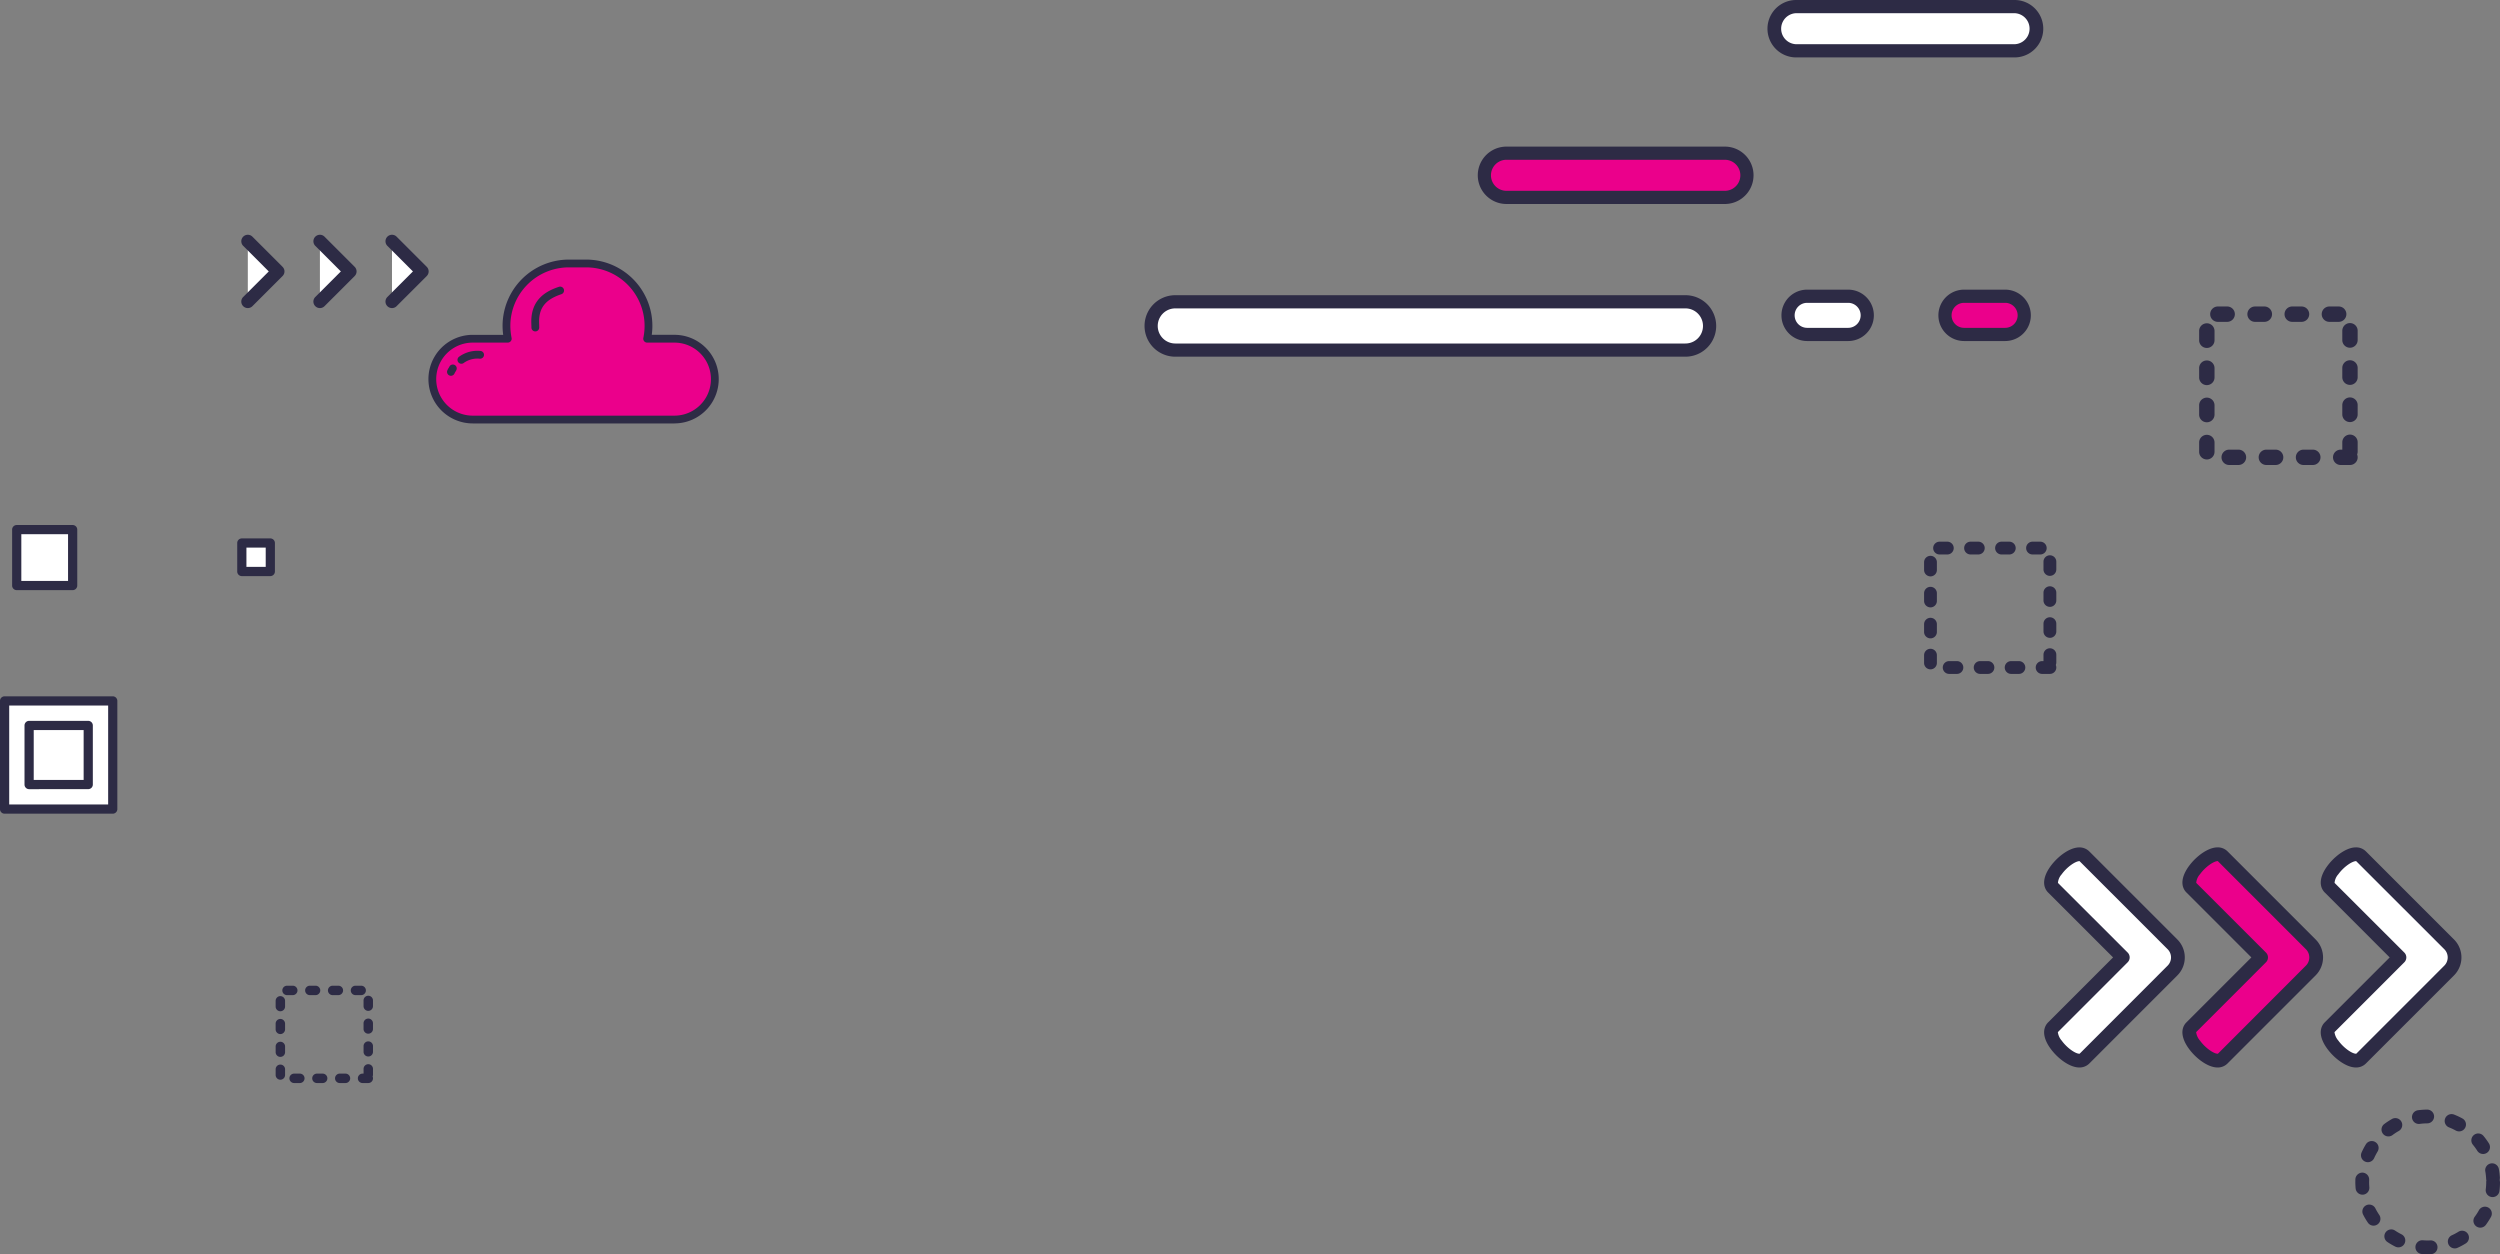 <svg xmlns="http://www.w3.org/2000/svg" width="604.273" height="303.162" viewBox="0 0 604.273 303.162">
  <rect x="0" y="0" width="604.273" height="303.162" fill="#808080" stroke="none"/>
  <g id="Group_1517" data-name="Group 1517" transform="translate(-152.598 -36.097)">
    <path id="Path_1" data-name="Path 1" d="M1527.81,400.133h-2.248a1.855,1.855,0,0,1,0-3.71h.392v-1.781a1.856,1.856,0,1,1,3.713,0v2.245a1.887,1.887,0,0,1-.133.7,1.86,1.86,0,0,1-1.724,2.549Zm-8.983,0h-2.249a1.855,1.855,0,1,1,0-3.71h2.249a1.855,1.855,0,1,1,0,3.71Zm-8.988,0h-2.245a1.855,1.855,0,1,1,0-3.71h2.245a1.855,1.855,0,1,1,0,3.71Zm-8.983,0h-2.245a1.855,1.855,0,1,1,0-3.71h2.245a1.855,1.855,0,1,1,0,3.71Zm-7.648-1.336a1.858,1.858,0,0,1-1.859-1.853V394.7a1.859,1.859,0,0,1,3.719,0v2.248A1.858,1.858,0,0,1,1493.208,398.8Zm0-8.987a1.859,1.859,0,0,1-1.859-1.856v-2.245a1.859,1.859,0,0,1,3.719,0v2.245A1.859,1.859,0,0,1,1493.208,389.81Zm34.6-.05a1.856,1.856,0,0,1-1.856-1.856v-2.245a1.856,1.856,0,1,1,3.713,0V387.9A1.856,1.856,0,0,1,1527.81,389.76Zm-34.6-8.933a1.859,1.859,0,0,1-1.859-1.856v-2.248a1.859,1.859,0,0,1,3.719,0v2.248A1.859,1.859,0,0,1,1493.208,380.826Zm34.6-.053a1.855,1.855,0,0,1-1.856-1.859v-2.242a1.856,1.856,0,1,1,3.713,0v2.242A1.855,1.855,0,0,1,1527.81,380.773Zm-34.6-8.927a1.862,1.862,0,0,1-1.859-1.859v-2.245a1.859,1.859,0,1,1,3.719,0v2.245A1.862,1.862,0,0,1,1493.208,371.846Zm34.6-.056a1.856,1.856,0,0,1-1.856-1.856v-2.248a1.856,1.856,0,0,1,3.713,0v2.248A1.857,1.857,0,0,1,1527.81,371.789Zm-2.728-6.256h-2.246a1.858,1.858,0,1,1,0-3.716h2.246a1.858,1.858,0,1,1,0,3.716Zm-8.984,0h-2.249a1.858,1.858,0,0,1,0-3.716h2.249a1.858,1.858,0,1,1,0,3.716Zm-8.984,0h-2.245a1.858,1.858,0,1,1,0-3.716h2.245a1.858,1.858,0,0,1,0,3.716Zm-8.987,0h-2.248a1.858,1.858,0,0,1,0-3.716h2.248a1.858,1.858,0,0,1,0,3.716Z" transform="translate(-807.199 -251.643)" fill="#2d2b45"/>
    <g id="Group_3" data-name="Group 3" transform="translate(646.682 240.914)">
      <g id="Group_1516" data-name="Group 1516" transform="translate(0 0)">
        <g id="Group_700" data-name="Group 700" transform="translate(0 0)">
          <g id="Group_697" data-name="Group 697" transform="translate(0 0.008)">
            <path id="Path_3760" data-name="Path 3760" d="M1031.07,240.161l16.874-16.877-16.874-16.868c-2.435-2.433,5.158-10.02,7.593-7.587l21.292,21.3a4.474,4.474,0,0,1,0,6.323l-21.292,21.3C1036.228,250.184,1028.635,242.591,1031.07,240.161Z" transform="translate(-1028.927 -196.691)" fill="#fff"/>
            <path id="Path_3761" data-name="Path 3761" d="M1038.5,250.957c-2.975,0-6.84-3.545-8.056-6.48-.992-2.4-.1-3.8.522-4.421l15.7-15.7-15.7-15.691c-.62-.621-1.514-2.022-.522-4.421,1.216-2.935,5.081-6.48,8.056-6.48a3.327,3.327,0,0,1,2.41.961l21.3,21.3a6.147,6.147,0,0,1,0,8.674l-21.292,21.3A3.329,3.329,0,0,1,1038.5,250.957Zm.059-49.88c-.98.011-3,1.368-4.309,3.183a3.5,3.5,0,0,0-.911,2.084l16.851,16.835a1.662,1.662,0,0,1,0,2.354l-16.871,16.877a3.813,3.813,0,0,0,.93,2.053c1.315,1.815,3.329,3.169,4.25,3.169a.26.26,0,0,0,.093-.011l21.259-21.279a2.808,2.808,0,0,0,0-3.969Z" transform="translate(-1030.001 -197.762)" fill="#2d2b45"/>
          </g>
          <g id="Group_698" data-name="Group 698" transform="translate(33.429)">
            <path id="Path_3762" data-name="Path 3762" d="M1042.972,240.166l16.877-16.874-16.877-16.88c-2.438-2.427,5.157-10.017,7.584-7.587l21.3,21.3a4.477,4.477,0,0,1,0,6.326l-21.3,21.3C1048.129,250.183,1040.534,242.6,1042.972,240.166Z" transform="translate(-1040.828 -196.687)" fill="#eb008b"/>
            <path id="Path_3763" data-name="Path 3763" d="M1050.4,250.965c-2.983,0-6.848-3.548-8.059-6.486-.994-2.4-.1-3.8.525-4.419l15.7-15.7-15.7-15.7c-.621-.618-1.517-2.014-.523-4.416,1.21-2.936,5.076-6.486,8.056-6.486a3.314,3.314,0,0,1,2.4.961l21.3,21.3a6.146,6.146,0,0,1,0,8.677l-21.3,21.3A3.307,3.307,0,0,1,1050.4,250.965Zm.048-49.891c-.969.011-2.983,1.365-4.3,3.18a3.464,3.464,0,0,0-.91,2.087l16.857,16.846a1.666,1.666,0,0,1,0,2.351l-16.877,16.877a3.765,3.765,0,0,0,.927,2.053c1.318,1.815,3.334,3.169,4.255,3.169a.34.34,0,0,0,.087-.008l21.256-21.279a2.809,2.809,0,0,0,0-3.975Z" transform="translate(-1041.901 -197.759)" fill="#2d2b45"/>
          </g>
          <g id="Group_699" data-name="Group 699" transform="translate(66.865 0.003)">
            <path id="Path_3764" data-name="Path 3764" d="M1054.871,240.164l16.874-16.877-16.874-16.874c-2.427-2.43,5.155-10.023,7.593-7.584l21.3,21.3a4.48,4.48,0,0,1,0,6.326l-21.3,21.3C1060.026,250.184,1052.444,242.594,1054.871,240.164Z" transform="translate(-1052.73 -196.688)" fill="#fff"/>
            <path id="Path_3765" data-name="Path 3765" d="M1062.3,250.961c-2.972,0-6.835-3.542-8.051-6.478-1-2.4-.1-3.8.517-4.424l15.7-15.7-15.7-15.7c-.621-.624-1.514-2.023-.517-4.424,1.216-2.933,5.079-6.478,8.051-6.478a3.337,3.337,0,0,1,2.413.964l21.3,21.3a6.144,6.144,0,0,1,0,8.68l-21.3,21.3A3.325,3.325,0,0,1,1062.3,250.961Zm.059-49.883c-.977.011-2.992,1.365-4.306,3.177a3.515,3.515,0,0,0-.91,2.09L1074,223.182a1.664,1.664,0,0,1,0,2.354l-16.874,16.877a3.876,3.876,0,0,0,.933,2.056c1.318,1.812,3.329,3.163,4.247,3.163a.331.331,0,0,0,.09-.008l21.269-21.279a2.807,2.807,0,0,0,0-3.972Z" transform="translate(-1053.805 -197.76)" fill="#2d2b45"/>
          </g>
        </g>
        <path id="Path_3766" data-name="Path 3766" d="M1074.266,255.284c-.483,0-.964-.02-1.438-.059a1.664,1.664,0,1,1,.275-3.317,13.68,13.68,0,0,0,1.795.034,1.636,1.636,0,0,1,1.739,1.584,1.665,1.665,0,0,1-1.584,1.742C1074.792,255.279,1074.531,255.284,1074.266,255.284Zm6.545-1.41a1.665,1.665,0,0,1-.694-3.18,13.991,13.991,0,0,0,1.587-.848,1.664,1.664,0,1,1,1.75,2.832,16.906,16.906,0,0,1-1.955,1.045A1.629,1.629,0,0,1,1080.811,253.874Zm-13.627-.253a1.691,1.691,0,0,1-.741-.177,17.67,17.67,0,0,1-1.921-1.121,1.665,1.665,0,0,1,1.857-2.764,14.341,14.341,0,0,0,1.556.907,1.666,1.666,0,0,1-.75,3.155Zm19.8-4.761a1.662,1.662,0,0,1-1.334-2.652,13.772,13.772,0,0,0,.978-1.514,1.663,1.663,0,1,1,2.9,1.624,16.926,16.926,0,0,1-1.2,1.868A1.661,1.661,0,0,1,1086.988,248.86Zm-25.792-.48a1.661,1.661,0,0,1-1.377-.725,17.2,17.2,0,0,1-1.135-1.913,1.665,1.665,0,1,1,2.966-1.511,13.876,13.876,0,0,0,.913,1.545,1.665,1.665,0,0,1-1.368,2.6Zm28.765-6.907a1.744,1.744,0,0,1-.211-.014,1.663,1.663,0,0,1-1.443-1.86,14.1,14.1,0,0,0,.112-1.8,1.451,1.451,0,0,1,.045-.368,1.67,1.67,0,0,1-.067-.379,13.273,13.273,0,0,0-.2-1.781,1.664,1.664,0,0,1,3.275-.593,17.374,17.374,0,0,1,.255,2.211,1.965,1.965,0,0,0,.023.91,17.351,17.351,0,0,1-.138,2.216A1.667,1.667,0,0,1,1089.96,241.472Zm-31.45-.584a1.665,1.665,0,0,1-1.657-1.52c-.048-.514-.07-1.034-.073-1.562l.011-.652a1.7,1.7,0,0,1,1.722-1.6,1.669,1.669,0,0,1,1.61,1.722l-.012.528c0,.43.02.857.054,1.278a1.665,1.665,0,0,1-1.511,1.8C1058.606,240.885,1058.555,240.888,1058.51,240.888Zm1.3-7.854a1.668,1.668,0,0,1-1.52-2.343,17.7,17.7,0,0,1,1.034-1.969,1.663,1.663,0,1,1,2.843,1.728,14.914,14.914,0,0,0-.837,1.6A1.665,1.665,0,0,1,1059.808,233.034Zm27.854-1.983a1.664,1.664,0,0,1-1.41-.778,14.267,14.267,0,0,0-1.053-1.458,1.665,1.665,0,0,1,2.573-2.115,17.366,17.366,0,0,1,1.3,1.8,1.667,1.667,0,0,1-1.4,2.553Zm-22.888-4.245a1.662,1.662,0,0,1-1-2.994,16.7,16.7,0,0,1,1.859-1.219,1.664,1.664,0,0,1,1.64,2.9,13.9,13.9,0,0,0-1.505.986A1.643,1.643,0,0,1,1064.774,226.806Zm17.09-1.213a1.67,1.67,0,0,1-.8-.205,13.489,13.489,0,0,0-1.632-.764,1.664,1.664,0,0,1,1.216-3.1,17.338,17.338,0,0,1,2.014.941,1.666,1.666,0,0,1-.8,3.126Zm-9.728-1.8a1.665,1.665,0,0,1-.219-3.315,17.975,17.975,0,0,1,2.211-.155h.017a1.663,1.663,0,0,1,.014,3.326,14.065,14.065,0,0,0-1.8.129A2.015,2.015,0,0,1,1072.137,223.792Z" transform="translate(-981.557 -156.94)" fill="#2d2b45"/>
      </g>
    </g>
    <path id="Path_2" data-name="Path 2" d="M957.574,416.8H955.7a1.547,1.547,0,0,1,0-3.095h.327v-1.548a1.548,1.548,0,1,1,3.1,0v1.872a1.566,1.566,0,0,1-.123.612,1.6,1.6,0,0,1,.123.614A1.545,1.545,0,0,1,957.574,416.8Zm-7.489,0H948.21a1.547,1.547,0,0,1,0-3.095h1.874a1.547,1.547,0,1,1,0,3.095Zm-7.489,0h-1.874a1.547,1.547,0,1,1,0-3.095H942.6a1.547,1.547,0,0,1,0,3.095Zm-7.492,0h-1.872a1.547,1.547,0,1,1,0-3.095H935.1a1.547,1.547,0,0,1,0,3.095Zm-6.391-1.1a1.548,1.548,0,0,1-1.547-1.55v-1.872a1.547,1.547,0,1,1,3.095,0v1.872A1.548,1.548,0,0,1,928.712,415.7Zm0-7.492a1.547,1.547,0,0,1-1.547-1.548v-1.872a1.547,1.547,0,1,1,3.095,0v1.872A1.547,1.547,0,0,1,928.712,408.211Zm28.862-.128a1.545,1.545,0,0,1-1.548-1.545v-1.874a1.548,1.548,0,0,1,3.1,0v1.874A1.545,1.545,0,0,1,957.574,408.083Zm-28.862-7.361a1.55,1.55,0,0,1-1.547-1.55V397.3a1.547,1.547,0,0,1,3.095,0v1.872A1.55,1.55,0,0,1,928.712,400.722Zm28.862-.128a1.546,1.546,0,0,1-1.548-1.55v-1.869a1.548,1.548,0,1,1,3.1,0v1.869A1.546,1.546,0,0,1,957.574,400.594Zm-28.862-7.364a1.547,1.547,0,0,1-1.547-1.547v-1.874a1.547,1.547,0,1,1,3.095,0v1.874A1.547,1.547,0,0,1,928.712,393.23Zm28.862-.125a1.549,1.549,0,0,1-1.548-1.548v-1.874a1.548,1.548,0,0,1,3.1,0v1.874A1.549,1.549,0,0,1,957.574,393.1Zm-2.324-5.171h-1.869a1.546,1.546,0,1,1,0-3.092h1.869a1.546,1.546,0,1,1,0,3.092Zm-7.489,0h-1.874a1.546,1.546,0,0,1,0-3.092h1.874a1.546,1.546,0,1,1,0,3.092Zm-7.489,0H938.4a1.546,1.546,0,1,1,0-3.092h1.874a1.546,1.546,0,1,1,0,3.092Zm-7.489,0h-1.872a1.546,1.546,0,1,1,0-3.092h1.872a1.546,1.546,0,1,1,0,3.092Z" transform="translate(-309.5 -217.813)" fill="#2d2b45"/>
    <g id="Group_4" data-name="Group 4" transform="translate(-394.152 -602.824)">
      <g id="Group_598" data-name="Group 598" transform="translate(823.396 710.272)">
        <path id="Path_3601" data-name="Path 3601" d="M1542.347,410.647a5.843,5.843,0,0,1,5.843,5.837h0a5.843,5.843,0,0,1-5.843,5.839H1419.041a5.837,5.837,0,0,1-5.837-5.839h0a5.836,5.836,0,0,1,5.837-5.837Z" transform="translate(-1411.607 -409.053)" fill="#fff"/>
        <path id="Path_3602" data-name="Path 3602" d="M1543.351,424.919H1420.044a7.432,7.432,0,1,1,0-14.864h123.307a7.432,7.432,0,1,1,0,14.864Zm-123.307-11.674a4.243,4.243,0,0,0,0,8.486h123.307a4.243,4.243,0,1,0,0-8.486Z" transform="translate(-1412.611 -410.055)" fill="#2d2b45"/>
      </g>
      <g id="Group_599" data-name="Group 599" transform="translate(973.964 638.921)">
        <path id="Path_3603" data-name="Path 3603" d="M1527.258,384.145a5.347,5.347,0,0,1,5.344,5.344h0a5.346,5.346,0,0,1-5.344,5.347h-52.785a5.348,5.348,0,0,1-5.344-5.347h0a5.349,5.349,0,0,1,5.344-5.344Z" transform="translate(-1467.535 -382.551)" fill="#fff"/>
        <path id="Path_3604" data-name="Path 3604" d="M1528.26,397.432h-52.785a6.939,6.939,0,0,1,0-13.879h52.785a6.939,6.939,0,0,1,0,13.879Zm-52.785-10.691a3.752,3.752,0,0,0,0,7.5h52.785a3.752,3.752,0,0,0,0-7.5Z" transform="translate(-1468.537 -383.553)" fill="#2d2b45"/>
      </g>
      <g id="Group_600" data-name="Group 600" transform="translate(903.943 674.357)">
        <path id="Path_3605" data-name="Path 3605" d="M1501.244,397.307a5.343,5.343,0,0,1,5.344,5.341h0a5.345,5.345,0,0,1-5.344,5.342h-52.783a5.338,5.338,0,0,1-5.34-5.342h0a5.336,5.336,0,0,1,5.34-5.341Z" transform="translate(-1441.528 -395.713)" fill="#eb008b"/>
        <path id="Path_3606" data-name="Path 3606" d="M1502.246,410.586h-52.782a6.935,6.935,0,0,1,0-13.871h52.782a6.935,6.935,0,1,1,0,13.871ZM1449.464,399.9a3.748,3.748,0,0,0,0,7.5h52.782a3.748,3.748,0,1,0,0-7.5Z" transform="translate(-1442.529 -396.715)" fill="#2d2b45"/>
      </g>
      <g id="Group_601" data-name="Group 601" transform="translate(977.348 708.931)">
        <path id="Path_3607" data-name="Path 3607" d="M1484.91,410.148a4.608,4.608,0,0,1,4.617,4.617h0a4.615,4.615,0,0,1-4.617,4.617H1475a4.618,4.618,0,0,1-4.612-4.617h0a4.612,4.612,0,0,1,4.612-4.617Z" transform="translate(-1468.794 -408.557)" fill="#fff"/>
        <path id="Path_3608" data-name="Path 3608" d="M1485.91,421.979H1476a6.211,6.211,0,0,1,0-12.422h9.913a6.211,6.211,0,1,1,0,12.422ZM1476,412.745a3.022,3.022,0,0,0,0,6.044h9.913a3.022,3.022,0,0,0,0-6.044Z" transform="translate(-1469.794 -409.557)" fill="#2d2b45"/>
      </g>
      <g id="Group_602" data-name="Group 602" transform="translate(1015.284 708.931)">
        <path id="Path_3609" data-name="Path 3609" d="M1499.009,410.148a4.61,4.61,0,0,1,4.612,4.617h0a4.617,4.617,0,0,1-4.612,4.617h-9.921a4.62,4.62,0,0,1-4.612-4.617h0a4.613,4.613,0,0,1,4.612-4.617Z" transform="translate(-1482.882 -408.557)" fill="#eb008b"/>
        <path id="Path_3610" data-name="Path 3610" d="M1500.011,421.979h-9.922a6.211,6.211,0,0,1,0-12.422h9.922a6.211,6.211,0,0,1,0,12.422Zm-9.922-9.234a3.022,3.022,0,0,0,0,6.044h9.922a3.022,3.022,0,0,0,0-6.044Z" transform="translate(-1483.884 -409.557)" fill="#2d2b45"/>
      </g>
    </g>
    <g id="Group_5" data-name="Group 5" transform="translate(256.148 98.837)">
      <g id="Group_652" data-name="Group 652">
        <path id="Path_3692" data-name="Path 3692" d="M836.242,239.529a9.77,9.77,0,0,0,9.775,9.777h48.751a9.767,9.767,0,1,0,0-19.534h-6.593a15.423,15.423,0,0,0,.324-3.12,15.076,15.076,0,0,0-15.069-15.067h-4.19a15.065,15.065,0,0,0-15.072,15.067,16.641,16.641,0,0,0,.316,3.12h-8.466A9.764,9.764,0,0,0,836.242,239.529Z" transform="translate(-835.302 -210.643)" fill="#eb008b"/>
        <path id="Path_3693" data-name="Path 3693" d="M895.116,250.6H846.365a10.707,10.707,0,1,1,0-21.415h7.361a16.284,16.284,0,0,1-.151-2.179,16.029,16.029,0,0,1,16.013-16.009h4.19A16.017,16.017,0,0,1,889.787,227a16.263,16.263,0,0,1-.148,2.179h5.477a10.707,10.707,0,1,1,0,21.415Zm-48.751-19.534a8.826,8.826,0,1,0,0,17.652h48.751a8.826,8.826,0,1,0,0-17.652h-6.593a.943.943,0,0,1-.923-1.131,14.332,14.332,0,0,0,.3-2.929,14.135,14.135,0,0,0-14.127-14.127h-4.19A14.144,14.144,0,0,0,855.457,227a15.661,15.661,0,0,0,.3,2.945.94.94,0,0,1-.924,1.115Z" transform="translate(-835.65 -210.992)" fill="#2d2b45"/>
      </g>
      <path id="Path_3694" data-name="Path 3694" d="M852.278,225.938a.94.94,0,0,1-.94-.94c0-.23-.008-.462-.016-.7-.006-.253-.016-.507-.016-.759,0-5.521,3.809-7.429,6.674-8.383a.941.941,0,0,1,.6,1.785c-3.776,1.258-5.388,3.231-5.388,6.6,0,.232.006.465.016.7.008.253.016.505.016.756A.942.942,0,0,1,852.278,225.938Z" transform="translate(-826.438 -208.569)" fill="#2d2b45"/>
      <path id="Path_3695" data-name="Path 3695" d="M841.018,228a.94.94,0,0,1-.586-1.677A7.521,7.521,0,0,1,845.6,224.9a.941.941,0,0,1-.11,1.879,5.662,5.662,0,0,0-3.89,1.018A.934.934,0,0,1,841.018,228Z" transform="translate(-833.046 -202.816)" fill="#2d2b45"/>
      <g id="Group_653" data-name="Group 653" transform="translate(4.504 25.368)">
        <path id="Path_3696" data-name="Path 3696" d="M839.542,227.556c-.145.289-.349.551-.464.84Z" transform="translate(-838.137 -226.615)" fill="#fff"/>
        <path id="Path_3697" data-name="Path 3697" d="M839.427,229.687a.918.918,0,0,1-.346-.067.94.94,0,0,1-.529-1.22,4.215,4.215,0,0,1,.334-.631c.055-.094.114-.186.164-.284a.94.94,0,1,1,1.684.837c-.072.148-.157.287-.241.427a2.473,2.473,0,0,0-.189.342A.941.941,0,0,1,839.427,229.687Z" transform="translate(-838.486 -226.963)" fill="#2d2b45"/>
      </g>
    </g>
    <g id="Group_6" data-name="Group 6" transform="translate(210.923 92.843)">
      <g id="Group_659" data-name="Group 659">
        <path id="Path_3703" data-name="Path 3703" d="M818.614,218.591l7.285,7.288-7.288,7.287Z" transform="translate(-817.038 -217.017)" fill="#fff"/>
        <path id="Path_3704" data-name="Path 3704" d="M819.592,235.719a1.572,1.572,0,0,1-1.113-2.685l6.177-6.175-6.175-6.175a1.574,1.574,0,0,1,2.226-2.226l7.285,7.29a1.57,1.57,0,0,1,0,2.223L820.7,235.26A1.56,1.56,0,0,1,819.592,235.719Z" transform="translate(-818.019 -217.998)" fill="#2d2b45"/>
      </g>
      <g id="Group_660" data-name="Group 660" transform="translate(17.426 0.001)">
        <path id="Path_3705" data-name="Path 3705" d="M825.175,218.591l7.288,7.288-7.29,7.287Z" transform="translate(-823.599 -217.018)" fill="#fff"/>
        <path id="Path_3706" data-name="Path 3706" d="M826.154,235.719a1.572,1.572,0,0,1-1.113-2.685l6.177-6.175-6.175-6.175a1.574,1.574,0,0,1,2.226-2.226l7.287,7.29a1.574,1.574,0,0,1,0,2.223l-7.29,7.287A1.569,1.569,0,0,1,826.154,235.719Z" transform="translate(-824.58 -217.999)" fill="#2d2b45"/>
      </g>
      <g id="Group_661" data-name="Group 661" transform="translate(34.85)">
        <path id="Path_3707" data-name="Path 3707" d="M831.736,218.591l7.285,7.288-7.288,7.287Z" transform="translate(-830.161 -217.017)" fill="#fff"/>
        <path id="Path_3708" data-name="Path 3708" d="M832.713,235.719a1.572,1.572,0,0,1-1.113-2.685l6.177-6.175-6.175-6.175a1.574,1.574,0,0,1,2.226-2.226l7.287,7.29a1.575,1.575,0,0,1,0,2.223l-7.29,7.287A1.56,1.56,0,0,1,832.713,235.719Z" transform="translate(-831.141 -217.998)" fill="#2d2b45"/>
      </g>
    </g>
    <path id="Path_3" data-name="Path 3" d="M949.553,408.369h-1.38a1.139,1.139,0,0,1,0-2.279h.241v-1.139a1.139,1.139,0,1,1,2.279,0v1.378a1.154,1.154,0,0,1-.091.45,1.178,1.178,0,0,1,.091.452A1.138,1.138,0,0,1,949.553,408.369Zm-5.514,0h-1.38a1.139,1.139,0,0,1,0-2.279h1.38a1.139,1.139,0,0,1,0,2.279Zm-5.514,0h-1.38a1.139,1.139,0,1,1,0-2.279h1.38a1.139,1.139,0,0,1,0,2.279Zm-5.516,0h-1.378a1.139,1.139,0,1,1,0-2.279h1.378a1.139,1.139,0,0,1,0,2.279Zm-4.706-.806a1.14,1.14,0,0,1-1.139-1.141v-1.378a1.139,1.139,0,1,1,2.279,0v1.378A1.14,1.14,0,0,1,928.3,407.563Zm0-5.516a1.139,1.139,0,0,1-1.139-1.139V399.53a1.139,1.139,0,1,1,2.279,0v1.378A1.139,1.139,0,0,1,928.3,402.047Zm21.249-.094a1.138,1.138,0,0,1-1.139-1.137v-1.38a1.139,1.139,0,0,1,2.279,0v1.38A1.138,1.138,0,0,1,949.553,401.953ZM928.3,396.533a1.141,1.141,0,0,1-1.139-1.141v-1.378a1.139,1.139,0,1,1,2.279,0v1.378A1.141,1.141,0,0,1,928.3,396.533Zm21.249-.094a1.138,1.138,0,0,1-1.139-1.141v-1.376a1.139,1.139,0,1,1,2.279,0V395.3A1.138,1.138,0,0,1,949.553,396.439ZM928.3,391.018a1.139,1.139,0,0,1-1.139-1.139V388.5a1.139,1.139,0,0,1,2.279,0v1.38A1.139,1.139,0,0,1,928.3,391.018Zm21.249-.092a1.141,1.141,0,0,1-1.139-1.139v-1.38a1.139,1.139,0,0,1,2.279,0v1.38A1.141,1.141,0,0,1,949.553,390.925Zm-1.711-3.807h-1.376a1.138,1.138,0,1,1,0-2.277h1.376a1.138,1.138,0,1,1,0,2.277Zm-5.514,0h-1.38a1.138,1.138,0,0,1,0-2.277h1.38a1.138,1.138,0,1,1,0,2.277Zm-5.514,0h-1.38a1.138,1.138,0,1,1,0-2.277h1.38a1.138,1.138,0,1,1,0,2.277Zm-5.514,0h-1.378a1.138,1.138,0,1,1,0-2.277H931.3a1.138,1.138,0,1,1,0,2.277Z" transform="translate(-707.939 -110.49)" fill="#2d2b45"/>
    <g id="Group_7" data-name="Group 7" transform="translate(152.598 204.404)">
      <rect id="Rectangle_588" data-name="Rectangle 588" width="26.141" height="26.144" transform="translate(1.113 1.113)" fill="#fff"/>
      <path id="Path_3686" data-name="Path 3686" d="M813.259,346.589H787.118A1.112,1.112,0,0,1,786,345.477V319.334a1.114,1.114,0,0,1,1.114-1.114h26.141a1.112,1.112,0,0,1,1.112,1.114v26.143A1.111,1.111,0,0,1,813.259,346.589Zm-25.029-2.224h23.915V320.446H788.23Z" transform="translate(-786.004 -318.22)" fill="#2d2b45"/>
    </g>
    <g id="Group_8" data-name="Group 8" transform="translate(158.523 210.336)">
      <rect id="Rectangle_590" data-name="Rectangle 590" width="14.289" height="14.282" transform="translate(1.113 1.113)" fill="#fff"/>
      <path id="Path_3688" data-name="Path 3688" d="M790.27,337.889a1.113,1.113,0,0,1-1.112-1.114l0-14.284a1.113,1.113,0,0,1,1.112-1.114h14.287a1.114,1.114,0,0,1,1.114,1.114V336.77a1.112,1.112,0,0,1-1.114,1.112l-14.289.008Zm1.114-14.286,0,12.058,12.066,0V323.6Z" transform="translate(-789.158 -321.378)" fill="#2d2b45"/>
    </g>
    <g id="Group_9" data-name="Group 9" transform="translate(209.938 166.239)">
      <rect id="Rectangle_591" data-name="Rectangle 591" width="6.885" height="6.884" transform="translate(1.112 1.112)" fill="#fff"/>
      <path id="Path_3689" data-name="Path 3689" d="M824.53,307.009h-6.886a1.113,1.113,0,0,1-1.112-1.114v-6.884a1.112,1.112,0,0,1,1.112-1.112h6.886a1.112,1.112,0,0,1,1.112,1.112V305.9A1.113,1.113,0,0,1,824.53,307.009Zm-5.774-2.226h4.662v-4.658h-4.662Z" transform="translate(-816.533 -297.9)" fill="#2d2b45"/>
    </g>
    <rect id="Rectangle_1" data-name="Rectangle 1" width="13.518" height="13.518" transform="translate(156.641 164.11)" fill="#fff"/>
    <path id="Path_4" data-name="Path 4" d="M774.2,331.22H760.683a1.11,1.11,0,0,1-1.112-1.11V316.591a1.11,1.11,0,0,1,1.112-1.11H774.2a1.111,1.111,0,0,1,1.114,1.11V330.11A1.111,1.111,0,0,1,774.2,331.22ZM761.795,329h11.294V317.7H761.795Z" transform="translate(-604.043 -152.481)" fill="#2d2b45"/>
  </g>
</svg>

